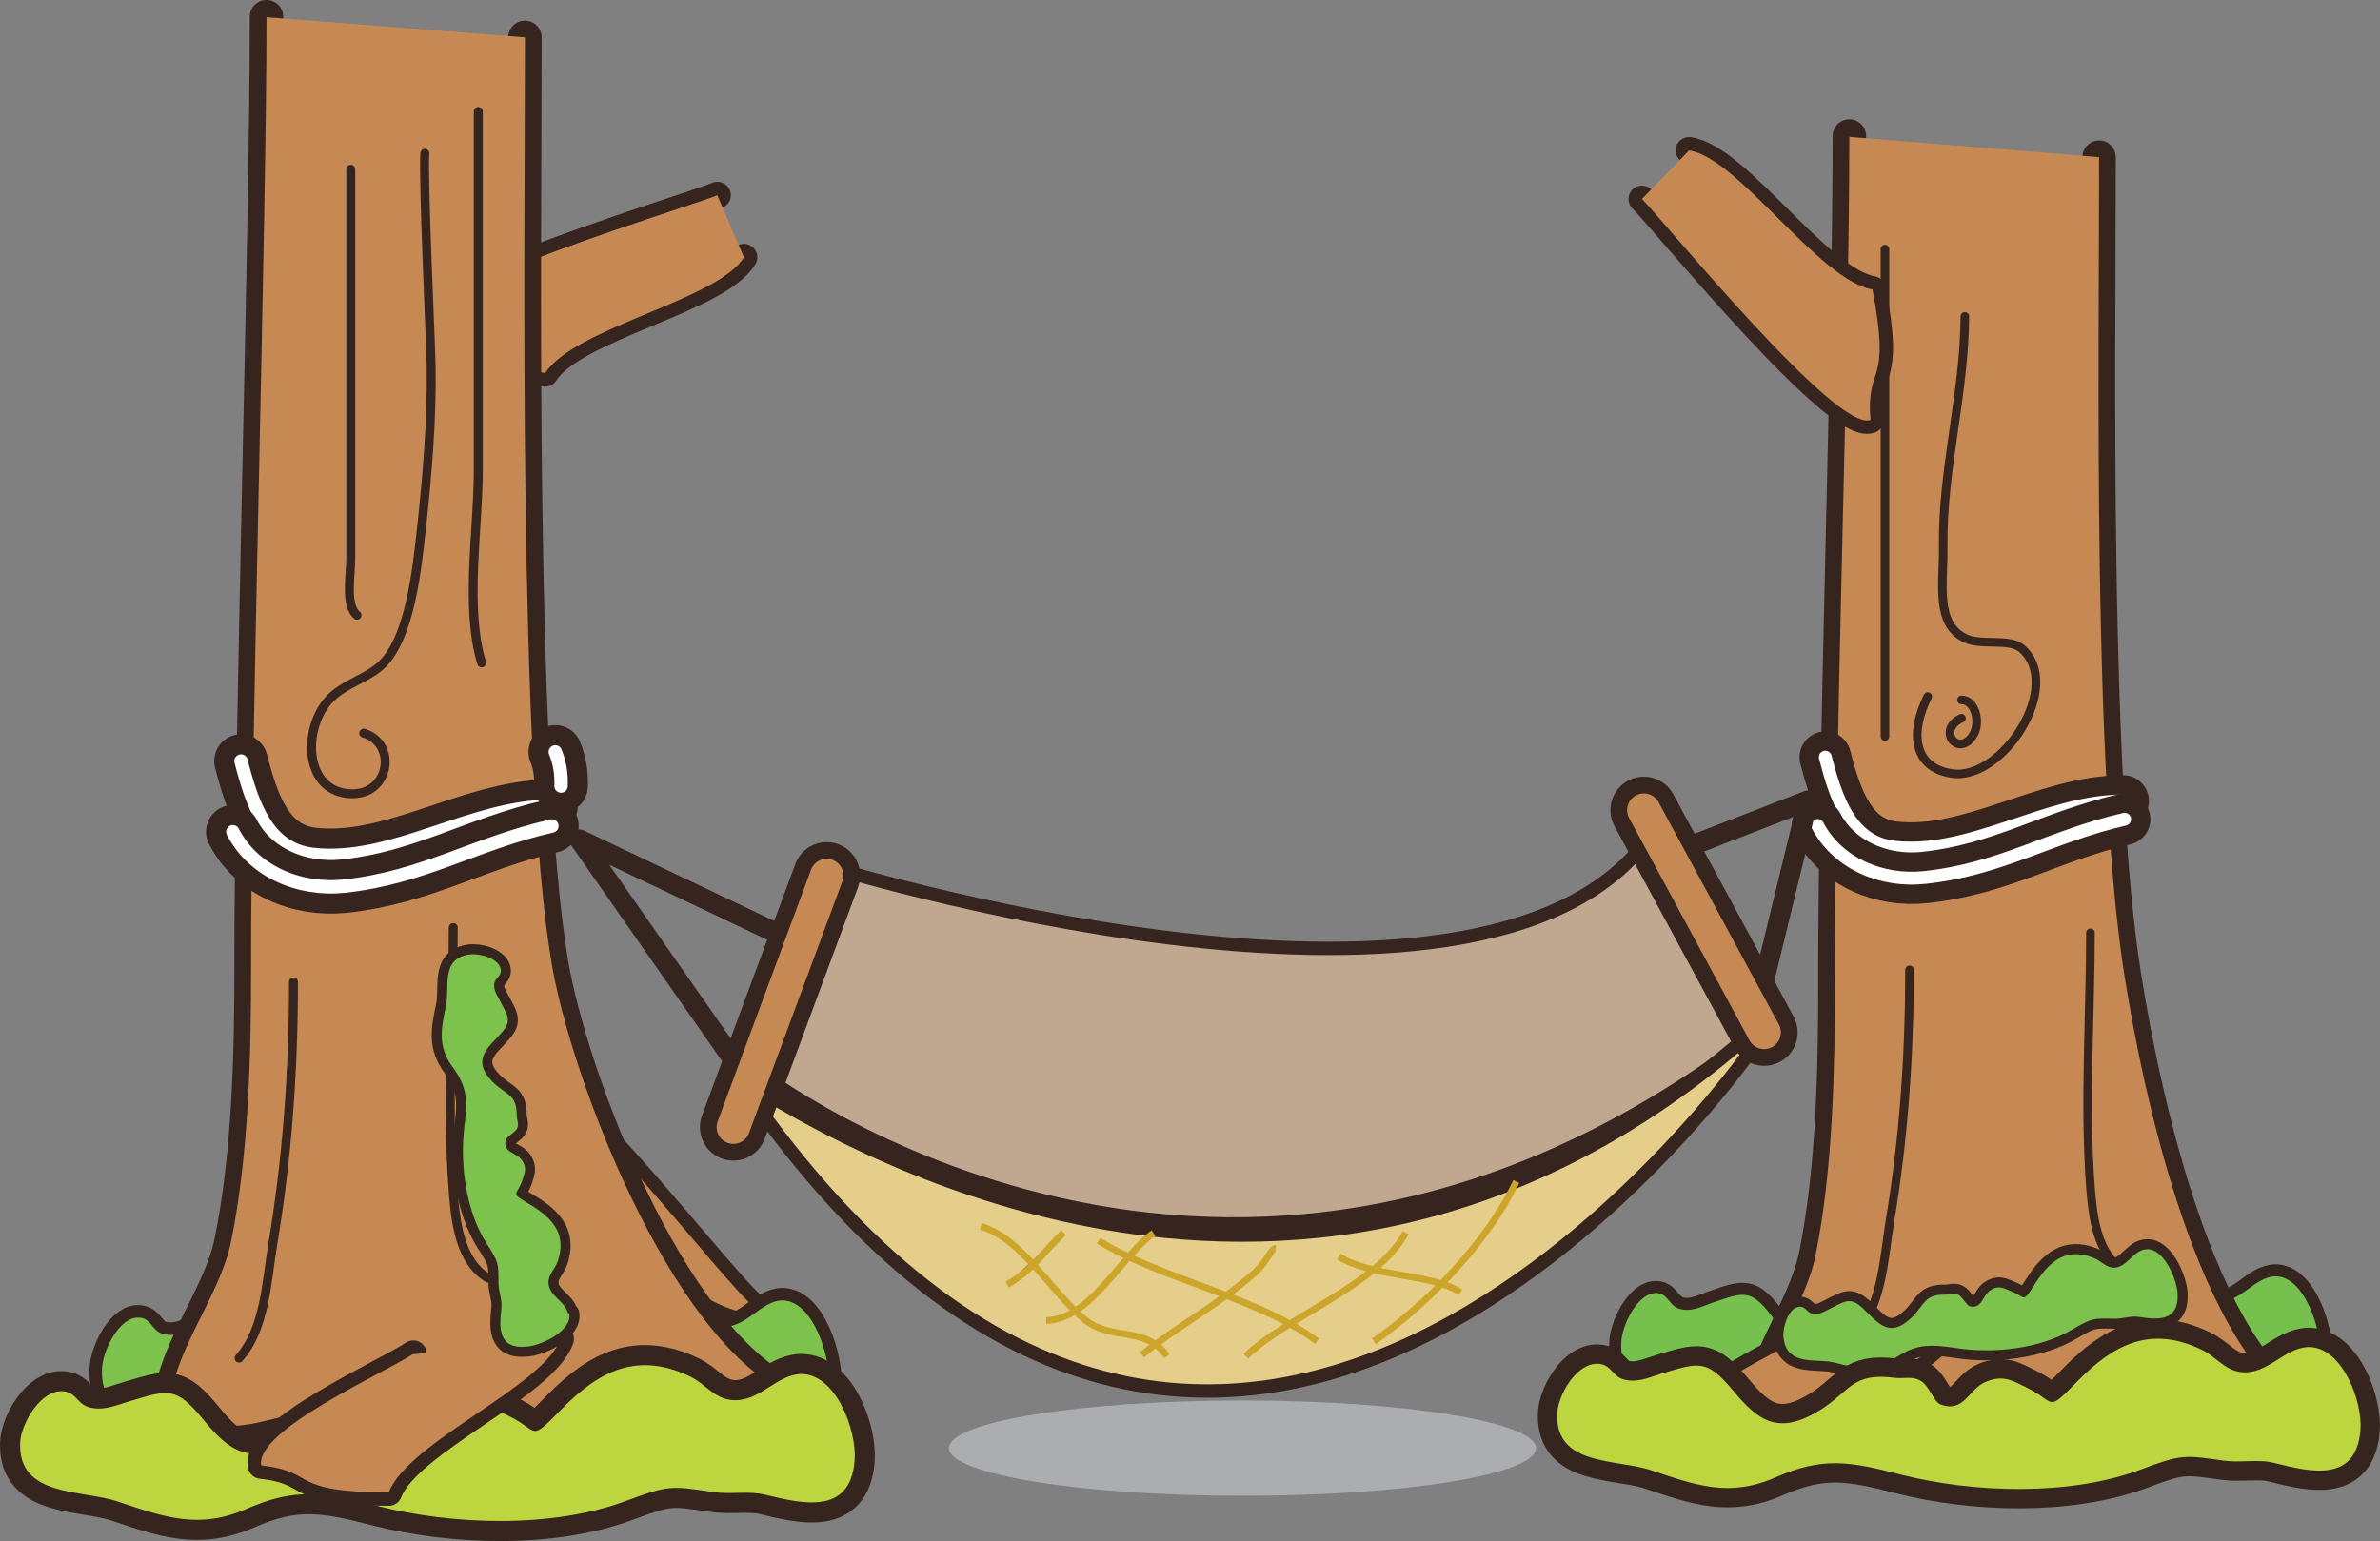 <?xml version="1.0" encoding="UTF-8"?>
<!DOCTYPE svg PUBLIC "-//W3C//DTD SVG 1.1//EN" "http://www.w3.org/Graphics/SVG/1.1/DTD/svg11.dtd">
<svg version="1.1" xmlns="http://www.w3.org/2000/svg" xmlns:xlink="http://www.w3.org/1999/xlink" x="0" y="0" width="356.064" height="230.636" viewBox="0, 0, 356.064, 230.636">
  <rect x="0" y="0" width="356.064" height="230.636" fill="#808080" stroke="none"/>
  <g id="ƒŒƒCƒ_x201e__x0081__x005b__x0020_1">
    <g id="_156391000">
      <path d="M107.336,29.204 C102.872,31.076 63.777,42.668 63.633,48.068 C71.769,50.732 66.657,52.748 81.561,55.844 C85.881,49.004 107.48,44.9 111.296,38.492" fill-opacity="0" stroke="#36251F" stroke-width="4.007" stroke-linecap="round" stroke-linejoin="round" id="path838"/>
      <path d="M107.336,29.204 C102.872,31.076 63.777,42.668 63.633,48.068 C71.769,50.732 66.657,52.748 81.561,55.844 C85.881,49.004 107.48,44.9 111.296,38.492 L107.336,29.276 z" fill="#C68953" id="path840"/>
    </g>
    <g id="path843">
      <path d="M262.132,155.131 C183.654,214.891 113.528,160.459 113.528,160.459 L122.888,129.355 C122.888,129.355 220.805,159.883 246.364,125.755 L262.132,155.203 z" fill="#C0A790"/>
      <path d="M262.132,155.131 C183.654,214.891 113.528,160.459 113.528,160.459 L122.888,129.355 C122.888,129.355 220.805,159.883 246.364,125.755 L262.132,155.203 z" fill-opacity="0" stroke="#36251F" stroke-width="2" stroke-linejoin="round"/>
    </g>
    <g id="_156391840">
      <path d="M261.124,156.643 C261.124,156.643 185.454,265.002 113.6,164.275 C119.504,167.227 192.078,215.755 261.124,156.643" fill-opacity="0" stroke="#36251F" stroke-width="4" stroke-linecap="round" stroke-linejoin="round" id="path845"/>
      <path d="M261.124,156.643 C261.124,156.643 185.454,265.002 113.6,164.275 C119.504,167.227 192.078,215.755 261.124,156.643 z" fill="#E5CD8A" id="path847"/>
    </g>
    <g id="_156391768">
      <path d="M112.736,195.451 C108.776,192.643 83.001,158.587 78.465,161.395 C80.625,169.675 76.089,166.507 81.561,180.691 C89.696,180.619 104.744,196.675 112.232,196.387" fill-opacity="0" stroke="#36251F" stroke-width="4.007" stroke-linecap="round" stroke-linejoin="round" id="path850"/>
      <path d="M112.736,195.451 C108.776,192.643 83.001,158.587 78.465,161.395 C80.625,169.675 76.089,166.507 81.561,180.691 C89.696,180.619 104.744,196.675 112.232,196.387 L112.736,195.523 z" fill="#C68953" id="path852"/>
    </g>
    <g id="_156392392">
      <path d="M116.912,194.587 C121.592,194.443 124.327,203.011 124.04,207.547 C123.464,215.683 117.272,214.027 112.448,212.659 C110.216,212.011 107.84,212.659 105.536,212.227 C100.064,211.291 99.776,211.219 94.16,213.595 C84.513,217.699 71.553,217.195 61.761,214.315 C54.705,212.227 51.105,211.579 44.77,214.747 C38.506,217.915 33.97,215.971 27.994,213.667 C23.386,211.867 15.034,213.019 15.25,204.955 C15.322,202.219 17.626,197.539 20.29,197.179 C22.666,196.891 22.594,199.195 24.466,199.627 C26.266,200.059 27.706,199.267 29.434,198.691 C34.474,196.963 35.482,196.315 39.154,201.427 C42.538,206.179 45.274,208.411 50.889,204.451 C55.065,201.427 55.137,198.547 61.113,199.411 C62.265,199.555 63.345,199.123 64.497,199.843 C65.649,200.563 66.297,203.083 67.161,203.443 C70.401,204.883 70.977,201.067 73.353,199.915 C75.729,198.835 76.953,199.771 78.969,200.923 C82.929,203.155 81.417,204.883 85.809,199.771 C90.704,194.083 95.6,191.203 102.512,194.947 C104.6,196.099 105.608,198.187 107.912,198.475 C111.512,198.907 113.744,194.731 116.912,194.587" fill-opacity="0" stroke="#36251F" stroke-width="3.739" stroke-linecap="round" stroke-linejoin="round" id="path855"/>
      <path d="M116.912,194.587 C121.592,194.443 124.327,203.011 124.04,207.547 C123.464,215.683 117.272,214.027 112.448,212.659 C110.216,212.011 107.84,212.659 105.536,212.227 C100.064,211.291 99.776,211.219 94.16,213.595 C84.513,217.699 71.553,217.195 61.761,214.315 C54.705,212.227 51.105,211.579 44.77,214.747 C38.506,217.915 33.97,215.971 27.994,213.667 C23.386,211.867 15.034,213.019 15.25,204.955 C15.322,202.219 17.626,197.539 20.29,197.179 C22.666,196.891 22.594,199.195 24.466,199.627 C26.266,200.059 27.706,199.267 29.434,198.691 C34.474,196.963 35.482,196.315 39.154,201.427 C42.538,206.179 45.274,208.411 50.889,204.451 C55.065,201.427 55.137,198.547 61.113,199.411 C62.265,199.555 63.345,199.123 64.497,199.843 C65.649,200.563 66.297,203.083 67.161,203.443 C70.401,204.883 70.977,201.067 73.353,199.915 C75.729,198.835 76.953,199.771 78.969,200.923 C82.929,203.155 81.417,204.883 85.809,199.771 C90.704,194.083 95.6,191.203 102.512,194.947 C104.6,196.099 105.608,198.187 107.912,198.475 C111.512,198.907 113.744,194.731 116.912,194.587 z" fill="#7CC24D" id="path857"/>
    </g>
    <g id="_156392200">
      <path d="M340.322,190.987 C344.786,190.843 347.45,199.123 347.162,203.443 C346.658,211.291 340.682,209.707 336.002,208.339 C333.842,207.691 331.61,208.339 329.378,207.979 C324.122,207.115 323.834,207.043 318.434,209.347 C309.147,213.307 296.691,212.803 287.259,210.067 C280.491,208.051 277.035,207.403 270.916,210.499 C264.868,213.523 260.548,211.651 254.788,209.419 C250.324,207.691 242.26,208.843 242.548,200.995 C242.62,198.331 244.852,193.867 247.372,193.507 C249.604,193.219 249.532,195.451 251.404,195.883 C253.132,196.315 254.5,195.523 256.156,194.947 C261.052,193.291 261.988,192.715 265.516,197.539 C268.828,202.075 271.42,204.235 276.747,200.419 C280.779,197.539 280.851,194.731 286.611,195.595 C287.763,195.739 288.771,195.307 289.851,196.027 C290.931,196.675 291.579,199.123 292.443,199.555 C295.539,200.923 296.115,197.251 298.419,196.171 C300.651,195.091 301.875,196.027 303.819,197.107 C307.635,199.267 306.195,200.923 310.371,196.027 C315.05,190.555 319.802,187.747 326.426,191.347 C328.442,192.427 329.378,194.443 331.61,194.731 C335.066,195.163 337.154,191.131 340.322,190.987" fill-opacity="0" stroke="#36251F" stroke-width="3.598" stroke-linecap="round" stroke-linejoin="round" id="path860"/>
      <path d="M340.322,190.987 C344.786,190.843 347.45,199.123 347.162,203.443 C346.658,211.291 340.682,209.707 336.002,208.339 C333.842,207.691 331.61,208.339 329.378,207.979 C324.122,207.115 323.834,207.043 318.434,209.347 C309.147,213.307 296.691,212.803 287.259,210.067 C280.491,208.051 277.035,207.403 270.916,210.499 C264.868,213.523 260.548,211.651 254.788,209.419 C250.324,207.691 242.26,208.843 242.548,200.995 C242.62,198.331 244.852,193.867 247.372,193.507 C249.604,193.219 249.532,195.451 251.404,195.883 C253.132,196.315 254.5,195.523 256.156,194.947 C261.052,193.291 261.988,192.715 265.516,197.539 C268.828,202.075 271.42,204.235 276.747,200.419 C280.779,197.539 280.851,194.731 286.611,195.595 C287.763,195.739 288.771,195.307 289.851,196.027 C290.931,196.675 291.579,199.123 292.443,199.555 C295.539,200.923 296.115,197.251 298.419,196.171 C300.651,195.091 301.875,196.027 303.819,197.107 C307.635,199.267 306.195,200.923 310.371,196.027 C315.05,190.555 319.802,187.747 326.426,191.347 C328.442,192.427 329.378,194.443 331.61,194.731 C335.066,195.163 337.154,191.131 340.322,190.987 z" fill="#76C04E" id="path862"/>
    </g>
    <g id="_156392608">
      <path d="M39.874,2.492 C39.874,34.388 37.498,112.724 37.57,144.547 C37.57,157.795 37.21,172.987 34.546,185.875 C32.818,194.299 25.33,202.939 25.402,211.147 C25.402,211.147 30.37,214.963 39.514,212.659 C48.658,210.355 60.033,208.123 63.057,209.635 C66.081,211.147 80.625,213.307 80.625,213.307 C80.625,213.307 93.512,210.139 97.328,207.115 C101.144,204.091 117.848,208.555 117.848,208.555 C99.992,199.915 85.305,160.891 82.497,143.971 C77.457,113.731 78.537,36.188 78.537,5.588" fill-opacity="0" stroke="#36251F" stroke-width="5" stroke-linecap="round" stroke-linejoin="round" id="path865"/>
      <path d="M39.874,2.492 C39.874,34.388 37.498,112.724 37.57,144.547 C37.57,157.795 37.21,172.987 34.546,185.875 C32.818,194.299 25.33,202.939 25.402,211.147 C25.402,211.147 30.37,214.963 39.514,212.659 C48.658,210.355 60.033,208.123 63.057,209.635 C66.081,211.147 80.625,213.307 80.625,213.307 C80.625,213.307 93.512,210.139 97.328,207.115 C101.144,204.091 117.848,208.555 117.848,208.555 C99.992,199.915 85.305,160.891 82.497,143.971 C77.457,113.731 78.537,36.188 78.537,5.588 L39.802,2.564 z" fill="#C68953" id="path867"/>
    </g>
    <g id="_156393256">
      <path d="M119.72,205.603 C125.047,205.459 128.215,214.027 127.855,218.563 C127.207,226.699 120.152,225.043 114.536,223.675 C111.944,223.027 109.28,223.675 106.616,223.243 C100.28,222.307 99.992,222.235 93.584,224.611 C82.569,228.715 67.665,228.211 56.433,225.331 C48.37,223.243 44.194,222.595 36.922,225.763 C29.722,228.931 24.538,226.987 17.626,224.683 C12.298,222.883 2.723,224.035 3.011,215.971 C3.083,213.235 5.747,208.555 8.771,208.195 C11.434,207.907 11.362,210.211 13.594,210.643 C15.682,211.075 17.338,210.283 19.282,209.707 C25.114,207.979 26.266,207.331 30.442,212.443 C34.33,217.195 37.498,219.427 43.906,215.467 C48.73,212.443 48.802,209.563 55.641,210.427 C57.009,210.571 58.233,210.139 59.529,210.859 C60.825,211.579 61.545,214.099 62.625,214.459 C66.369,215.899 67.017,212.083 69.753,210.931 C72.417,209.851 73.929,210.787 76.233,211.939 C80.769,214.171 79.041,215.899 84.081,210.787 C89.696,205.099 95.384,202.219 103.232,205.963 C105.608,207.115 106.76,209.203 109.424,209.491 C113.528,209.923 116.048,205.747 119.792,205.603" fill-opacity="0" stroke="#36251F" stroke-width="6.011" stroke-linecap="round" stroke-linejoin="round" id="path870"/>
      <path d="M119.72,205.603 C125.047,205.459 128.215,214.027 127.855,218.563 C127.207,226.699 120.152,225.043 114.536,223.675 C111.944,223.027 109.28,223.675 106.616,223.243 C100.28,222.307 99.992,222.235 93.584,224.611 C82.569,228.715 67.665,228.211 56.433,225.331 C48.37,223.243 44.194,222.595 36.922,225.763 C29.722,228.931 24.538,226.987 17.626,224.683 C12.298,222.883 2.723,224.035 3.011,215.971 C3.083,213.235 5.747,208.555 8.771,208.195 C11.434,207.907 11.362,210.211 13.594,210.643 C15.682,211.075 17.338,210.283 19.282,209.707 C25.114,207.979 26.266,207.331 30.442,212.443 C34.33,217.195 37.498,219.427 43.906,215.467 C48.73,212.443 48.802,209.563 55.641,210.427 C57.009,210.571 58.233,210.139 59.529,210.859 C60.825,211.579 61.545,214.099 62.625,214.459 C66.369,215.899 67.017,212.083 69.753,210.931 C72.417,209.851 73.929,210.787 76.233,211.939 C80.769,214.171 79.041,215.899 84.081,210.787 C89.696,205.099 95.384,202.219 103.232,205.963 C105.608,207.115 106.76,209.203 109.424,209.491 C113.528,209.923 116.048,205.747 119.792,205.603 z" fill="#BDD63F" id="path872"/>
    </g>
    <g id="_156392800">
      <path d="M36.058,113.875 C37.714,120.283 39.946,127.051 46.786,127.843 C58.665,129.211 70.473,120.643 82.425,120.643" fill-opacity="0" stroke="#36251F" stroke-width="8.014" stroke-linecap="round" stroke-linejoin="round" id="path875"/>
      <path d="M36.058,113.875 C37.714,120.283 39.946,127.051 46.786,127.843 C58.665,129.211 70.473,120.643 82.425,120.643" fill-opacity="0" stroke="#FEFEFE" stroke-width="2.003" stroke-linecap="round" stroke-linejoin="round" id="path877"/>
    </g>
    <g id="_156392920">
      <path d="M82.569,123.595 C70.905,126.259 63.417,131.299 51.537,132.595 C44.698,133.315 37.858,130.363 34.834,124.459" fill-opacity="0" stroke="#36251F" stroke-width="8.014" stroke-linecap="round" stroke-linejoin="round" id="path880"/>
      <path d="M82.569,123.595 C70.905,126.259 63.417,131.299 51.537,132.595 C44.698,133.315 37.858,130.363 34.834,124.459" fill-opacity="0" stroke="#FEFEFE" stroke-width="2.003" stroke-linecap="round" stroke-linejoin="round" id="path882"/>
    </g>
    <g id="_156393496">
      <path d="M276.675,20.348 C276.675,52.028 274.444,115.099 274.516,146.635 C274.516,159.811 274.228,174.931 271.636,187.747 C269.98,196.099 262.708,204.739 262.852,212.875 C262.852,212.875 269.62,213.019 278.331,210.715 C287.115,208.483 296.187,209.851 299.067,211.363 C302.019,212.875 320.594,208.339 320.594,208.339 C320.594,208.339 322.466,214.243 326.138,211.219 C329.81,208.195 345.866,211.723 345.866,211.723 C328.73,203.155 320.522,162.907 317.858,146.131 C313.034,116.035 314.042,53.9 314.042,23.516" fill-opacity="0" stroke="#36251F" stroke-width="5" stroke-linecap="round" stroke-linejoin="round" id="path885"/>
      <path d="M276.675,20.348 C276.675,52.028 274.444,115.099 274.516,146.635 C274.516,159.811 274.228,174.931 271.636,187.747 C269.98,196.099 262.708,204.739 262.852,212.875 C262.852,212.875 269.62,213.019 278.331,210.715 C287.115,208.483 296.187,209.851 299.067,211.363 C302.019,212.875 320.594,208.339 320.594,208.339 C320.594,208.339 322.466,214.243 326.138,211.219 C329.81,208.195 345.866,211.723 345.866,211.723 C328.73,203.155 320.522,162.907 317.858,146.131 C313.034,116.035 314.042,53.9 314.042,23.516 L276.747,20.492 z" fill="#C68953" id="path887"/>
    </g>
    <g id="_156393832">
      <path d="M273.076,113.299 C274.659,119.419 276.819,126.043 283.371,126.763 C294.819,128.059 306.123,119.851 317.642,119.851" fill-opacity="0" stroke="#36251F" stroke-width="7.712" stroke-linecap="round" stroke-linejoin="round" id="path890"/>
      <path d="M273.076,113.299 C274.659,119.419 276.819,126.043 283.371,126.763 C294.819,128.059 306.123,119.851 317.642,119.851" fill-opacity="0" stroke="#FEFEFE" stroke-width="1.928" stroke-linecap="round" stroke-linejoin="round" id="path892"/>
    </g>
    <g id="_156393808">
      <path d="M271.924,123.523 C274.876,129.139 281.427,132.019 287.979,131.299 C299.427,130.075 306.627,125.179 317.858,122.587" fill-opacity="0" stroke="#36251F" stroke-width="7.712" stroke-linecap="round" stroke-linejoin="round" id="path895"/>
      <path d="M271.924,123.523 C274.876,129.139 281.427,132.019 287.979,131.299 C299.427,130.075 306.627,125.179 317.858,122.587" fill-opacity="0" stroke="#FEFEFE" stroke-width="1.928" stroke-linecap="round" stroke-linejoin="round" id="path897"/>
    </g>
    <g id="_156394216">
      <path d="M83.937,117.619 C84.009,115.747 83.721,114.091 83.073,112.508" fill-opacity="0" stroke="#36251F" stroke-width="8.014" stroke-linecap="round" stroke-linejoin="round" id="path900"/>
      <path d="M83.937,117.619 C84.009,115.747 83.721,114.091 83.073,112.508" fill-opacity="0" stroke="#FEFEFE" stroke-width="2.003" stroke-linecap="round" stroke-linejoin="round" id="path902"/>
    </g>
    <g id="_156394288">
      <path d="M61.833,202.579 C57.801,205.315 38.146,213.955 39.082,219.283 C47.578,220.219 42.97,223.315 58.161,223.315 C61.041,215.755 81.417,207.403 83.865,200.347" fill-opacity="0" stroke="#36251F" stroke-width="4.007" stroke-linecap="round" stroke-linejoin="round" id="path905"/>
      <path d="M61.833,202.579 C57.801,205.315 38.146,213.955 39.082,219.283 C47.578,220.219 42.97,223.315 58.161,223.315 C61.041,215.755 81.417,207.403 83.865,200.347 L61.833,202.651 z" fill="#C68953" id="path907"/>
    </g>
    <g id="_156394432">
      <path d="M272.14,198.691 C268.252,201.283 249.316,209.635 250.252,214.747 C258.46,215.683 253.996,218.635 268.612,218.635 C271.348,211.363 290.931,203.371 293.307,196.531" fill-opacity="0" stroke="#36251F" stroke-width="3.856" stroke-linecap="round" stroke-linejoin="round" id="path910"/>
      <path d="M272.14,198.691 C268.252,201.283 249.316,209.635 250.252,214.747 C258.46,215.683 253.996,218.635 268.612,218.635 C271.348,211.363 290.931,203.371 293.307,196.531 L272.068,198.691 z" fill="#C68953" id="path912"/>
    </g>
    <path d="M43.906,146.923 C43.906,160.315 42.97,173.203 40.81,186.163 C39.874,191.779 39.658,198.835 35.77,203.227" fill-opacity="0" stroke="#36251F" stroke-width="1.336" stroke-linecap="round" stroke-linejoin="round" id="path915"/>
    <path d="M285.675,145.123 C285.675,158.011 284.811,170.395 282.723,182.851 C281.859,188.251 281.571,195.091 277.899,199.267" fill-opacity="0" stroke="#36251F" stroke-width="1.285" stroke-linecap="round" stroke-linejoin="round" id="path917"/>
    <path d="M67.809,138.787 C67.809,151.891 66.801,165.355 67.809,178.387 C68.169,182.851 68.817,188.827 73.065,191.275" fill-opacity="0" stroke="#36251F" stroke-width="1.336" stroke-linecap="round" stroke-linejoin="round" id="path919"/>
    <path d="M312.746,139.579 C312.746,152.179 311.811,165.139 312.746,177.667 C313.107,181.987 313.682,187.747 317.786,190.051" fill-opacity="0" stroke="#36251F" stroke-width="1.285" stroke-linecap="round" stroke-linejoin="round" id="path921"/>
    <path d="M72.057,99.188 C69.537,90.908 71.553,79.172 71.553,70.46 C71.553,63.692 71.553,56.852 71.553,50.084 C71.553,45.62 71.553,21.14 71.553,16.676" fill-opacity="0" stroke="#36251F" stroke-width="1.336" stroke-linecap="round" stroke-linejoin="round" id="path923"/>
    <path d="M54.417,109.7 C59.529,111.284 58.305,119.059 52.401,118.771 C46.21,118.483 45.274,110.852 48.226,106.028 C50.313,102.572 54.057,102.068 56.865,99.692 C61.401,95.732 62.409,84.788 63.057,79.1 C63.921,71.036 64.641,62.756 64.497,54.692 C64.425,50.66 63.273,26.972 63.561,22.94" fill-opacity="0" stroke="#36251F" stroke-width="1.336" stroke-linecap="round" stroke-linejoin="round" id="path925"/>
    <path d="M52.473,25.316 C52.473,38.06 52.473,70.748 52.473,83.492 C52.473,86.3 51.609,90.548 53.409,92.06" fill-opacity="0" stroke="#36251F" stroke-width="1.336" stroke-linecap="round" stroke-linejoin="round" id="path927"/>
    <path d="M288.411,104.228 C285.819,109.34 286.035,114.811 292.011,115.747 C299.571,116.899 308.859,102.572 302.451,97.028 C300.579,95.444 296.331,96.668 294.027,95.516 C289.491,93.356 290.787,87.38 290.715,81.764 C290.571,70.172 293.883,59.084 293.955,47.348" fill-opacity="0" stroke="#36251F" stroke-width="1.285" stroke-linecap="round" stroke-linejoin="round" id="path929"/>
    <path d="M282.003,37.268 C282.003,59.948 282.003,87.596 282.003,110.204" fill-opacity="0" stroke="#36251F" stroke-width="1.285" stroke-linecap="round" stroke-linejoin="round" id="path931"/>
    <path d="M293.451,104.732 C295.539,104.732 296.259,108.044 295.323,109.772 C293.163,113.66 289.563,109.268 293.451,107.468" fill-opacity="0" stroke="#36251F" stroke-width="1.285" stroke-linecap="round" stroke-linejoin="round" id="path933"/>
    <g id="_156395752">
      <path d="M117.128,140.083 L86.672,125.611 L111.224,160.747" fill-opacity="0" stroke="#36251F" stroke-width="3" stroke-linecap="round" stroke-linejoin="round" id="polyline935"/>
      <g id="g941">
        <path d="M109.712,168.667 L123.68,131.011" fill-opacity="0" stroke="#36251F" stroke-width="10" stroke-linecap="round" stroke-linejoin="round" id="line937"/>
        <path d="M109.712,168.667 L123.68,131.011" fill-opacity="0" stroke="#C68953" stroke-width="5" stroke-linecap="round" stroke-linejoin="round" id="line939"/>
      </g>
    </g>
    <g id="_156396400">
      <path d="M263.644,147.859 L270.484,119.779 L249.676,127.843" fill-opacity="0" stroke="#36251F" stroke-width="3" stroke-linecap="round" stroke-linejoin="round" id="polyline944"/>
      <g id="g950">
        <path d="M263.932,154.483 L245.932,121.219" fill-opacity="0" stroke="#36251F" stroke-width="10" stroke-linecap="round" stroke-linejoin="round" id="line946"/>
        <path d="M263.932,154.483 L245.932,121.219" fill-opacity="0" stroke="#C68953" stroke-width="5" stroke-linecap="round" stroke-linejoin="round" id="line948"/>
      </g>
    </g>
    <g id="_156396688">
      <path d="M150.607,192.211 L159.031,184.435 C155.719,187.747 154.207,190.195 150.607,192.211 z" fill="#36251F" id="path953"/>
      <path d="M159.103,184.435 C155.791,187.747 154.279,190.195 150.679,192.211" fill-opacity="0" stroke="#CBA62A" stroke-width="1" id="path955"/>
      <path d="M156.511,197.611 C163.206,197.395 167.598,188.035 172.566,184.507" fill-opacity="0" stroke="#CBA62A" stroke-width="1" id="path957"/>
      <path d="M170.838,202.723 C176.238,198.403 182.574,195.019 187.758,190.411 C189.558,188.755 190.206,186.739 190.854,186.811" fill-opacity="0" stroke="#CBA62A" stroke-width="1" id="path959"/>
      <path d="M186.39,202.939 C192.51,196.963 206.189,192.283 210.293,184.435" fill-opacity="0" stroke="#CBA62A" stroke-width="1" id="path961"/>
      <path d="M205.541,200.707 C213.677,195.091 222.605,185.731 226.853,176.803" fill-opacity="0" stroke="#CBA62A" stroke-width="1" id="path963"/>
      <path d="M146.719,183.499 C152.911,185.227 157.591,193.795 162.486,197.611 C166.374,200.635 171.486,198.403 174.582,202.939" fill-opacity="0" stroke="#CBA62A" stroke-width="1" id="path965"/>
      <path d="M164.358,185.659 C173.502,191.347 188.55,194.227 197.046,200.707" fill-opacity="0" stroke="#CBA62A" stroke-width="1" id="path967"/>
      <path d="M200.285,188.035 C205.469,191.203 213.965,190.483 218.501,193.363" fill-opacity="0" stroke="#CBA62A" stroke-width="1" id="path969"/>
    </g>
    <g id="_156397312">
      <path d="M245.644,29.78 C249.1,33.236 274.803,64.844 279.843,62.828 C279.123,54.26 283.011,58.22 280.131,43.316 C272.14,41.948 260.044,23.588 252.7,22.508" fill-opacity="0" stroke="#36251F" stroke-width="4.007" stroke-linecap="round" stroke-linejoin="round" id="path972"/>
      <path d="M245.644,29.78 C249.1,33.236 274.803,64.844 279.843,62.828 C279.123,54.26 283.011,58.22 280.131,43.316 C272.14,41.948 260.044,23.588 252.7,22.508 L245.716,29.708 z" fill="#C68953" id="path974"/>
    </g>
    <g id="_156398536">
      <path d="M85.161,196.531 C85.665,198.979 81.273,201.283 78.825,201.499 C74.361,201.931 74.721,198.475 75.009,195.739 C75.153,194.443 74.577,193.291 74.577,191.995 C74.577,188.971 74.577,188.827 72.777,186.019 C69.681,181.195 68.817,174.211 69.465,168.667 C69.969,164.707 69.969,162.691 67.665,159.595 C65.433,156.499 66.009,153.907 66.729,150.451 C67.305,147.787 65.865,143.395 70.257,142.819 C71.769,142.603 74.433,143.395 74.865,144.835 C75.225,146.059 74.001,146.275 73.929,147.283 C73.857,148.291 74.433,149.011 74.865,149.875 C76.233,152.467 76.665,152.899 74.289,155.347 C72.057,157.579 71.121,159.235 73.713,161.899 C75.729,163.915 77.313,163.627 77.313,166.939 C77.313,167.587 77.673,168.163 77.385,168.811 C77.097,169.459 75.801,170.035 75.657,170.611 C75.153,172.483 77.313,172.411 78.105,173.635 C78.897,174.787 78.465,175.579 78.105,176.731 C77.241,179.035 76.233,178.387 79.329,180.259 C82.785,182.347 84.801,184.723 83.433,188.755 C83.001,189.979 81.993,190.699 82.065,191.995 C82.137,193.939 84.585,194.731 84.945,196.459" fill-opacity="0" stroke="#36251F" stroke-width="3" stroke-linecap="round" stroke-linejoin="round" id="path977"/>
      <path d="M85.161,196.531 C85.665,198.979 81.273,201.283 78.825,201.499 C74.361,201.931 74.721,198.475 75.009,195.739 C75.153,194.443 74.577,193.291 74.577,191.995 C74.577,188.971 74.577,188.827 72.777,186.019 C69.681,181.195 68.817,174.211 69.465,168.667 C69.969,164.707 69.969,162.691 67.665,159.595 C65.433,156.499 66.009,153.907 66.729,150.451 C67.305,147.787 65.865,143.395 70.257,142.819 C71.769,142.603 74.433,143.395 74.865,144.835 C75.225,146.059 74.001,146.275 73.929,147.283 C73.857,148.291 74.433,149.011 74.865,149.875 C76.233,152.467 76.665,152.899 74.289,155.347 C72.057,157.579 71.121,159.235 73.713,161.899 C75.729,163.915 77.313,163.627 77.313,166.939 C77.313,167.587 77.673,168.163 77.385,168.811 C77.097,169.459 75.801,170.035 75.657,170.611 C75.153,172.483 77.313,172.411 78.105,173.635 C78.897,174.787 78.465,175.579 78.105,176.731 C77.241,179.035 76.233,178.387 79.329,180.259 C82.785,182.347 84.801,184.723 83.433,188.755 C83.001,189.979 81.993,190.699 82.065,191.995 C82.137,193.939 84.585,194.731 84.945,196.459 z" fill="#7CC24D" id="path979"/>
    </g>
    <g id="_156398416">
      <path d="M320.954,186.955 C323.474,186.523 325.562,190.987 325.778,193.435 C326.066,197.899 322.61,197.467 319.874,197.035 C318.578,196.891 317.426,197.395 316.13,197.323 C313.106,197.251 312.962,197.251 310.083,198.907 C305.187,201.859 298.131,202.579 292.659,201.715 C288.699,201.139 286.683,201.067 283.515,203.227 C280.347,205.387 277.827,204.739 274.371,203.875 C271.708,203.227 267.316,204.523 266.812,200.131 C266.668,198.619 267.532,195.955 268.9,195.595 C270.124,195.235 270.268,196.531 271.348,196.603 C272.356,196.675 273.076,196.171 273.94,195.739 C276.531,194.443 277.035,194.011 279.411,196.459 C281.643,198.763 283.227,199.771 285.963,197.179 C287.979,195.235 287.835,193.651 291.075,193.723 C291.723,193.723 292.299,193.435 292.947,193.723 C293.595,194.011 294.171,195.307 294.675,195.451 C296.547,195.955 296.547,193.867 297.771,193.075 C298.923,192.283 299.715,192.715 300.867,193.219 C303.171,194.083 302.523,195.163 304.467,192.067 C306.699,188.611 309.147,186.667 313.106,188.179 C314.33,188.611 315.05,189.691 316.274,189.691 C318.218,189.619 319.082,187.243 320.882,186.955" fill-opacity="0" stroke="#36251F" stroke-width="3" stroke-linecap="round" stroke-linejoin="round" id="path982"/>
      <path d="M320.954,186.955 C323.474,186.523 325.562,190.987 325.778,193.435 C326.066,197.899 322.61,197.467 319.874,197.035 C318.578,196.891 317.426,197.395 316.13,197.323 C313.106,197.251 312.962,197.251 310.083,198.907 C305.187,201.859 298.131,202.579 292.659,201.715 C288.699,201.139 286.683,201.067 283.515,203.227 C280.347,205.387 277.827,204.739 274.371,203.875 C271.708,203.227 267.316,204.523 266.812,200.131 C266.668,198.619 267.532,195.955 268.9,195.595 C270.124,195.235 270.268,196.531 271.348,196.603 C272.356,196.675 273.076,196.171 273.94,195.739 C276.531,194.443 277.035,194.011 279.411,196.459 C281.643,198.763 283.227,199.771 285.963,197.179 C287.979,195.235 287.835,193.651 291.075,193.723 C291.723,193.723 292.299,193.435 292.947,193.723 C293.595,194.011 294.171,195.307 294.675,195.451 C296.547,195.955 296.547,193.867 297.771,193.075 C298.923,192.283 299.715,192.715 300.867,193.219 C303.171,194.083 302.523,195.163 304.467,192.067 C306.699,188.611 309.147,186.667 313.106,188.179 C314.33,188.611 315.05,189.691 316.274,189.691 C318.218,189.619 319.082,187.243 320.882,186.955 z" fill="#7CC24D" id="path984"/>
    </g>
    <path d="M229.805,216.691 C229.805,220.651 210.149,223.819 185.886,223.819 C161.622,223.819 141.967,220.579 141.967,216.691 C141.967,212.731 161.622,209.563 185.886,209.563 C210.149,209.563 229.805,212.803 229.805,216.691 z" fill="#ABADB0" id="path987"/>
    <g id="_156398176">
      <path d="M345.29,201.571 C350.402,201.427 353.497,209.707 353.137,214.027 C352.489,221.875 345.722,220.291 340.322,218.923 C337.874,218.275 335.21,218.923 332.69,218.563 C326.642,217.699 326.354,217.627 320.162,219.931 C309.507,223.891 295.179,223.387 284.379,220.651 C276.603,218.635 272.644,217.987 265.588,221.083 C258.676,224.107 253.708,222.235 247.012,220.003 C241.9,218.275 232.685,219.427 232.973,211.579 C233.045,208.915 235.565,204.451 238.516,204.091 C241.108,203.803 241.036,206.035 243.124,206.467 C245.14,206.899 246.724,206.107 248.596,205.531 C254.212,203.875 255.292,203.299 259.324,208.123 C263.068,212.659 266.092,214.819 272.284,211.003 C276.891,208.123 277.035,205.315 283.587,206.179 C284.883,206.323 286.107,205.891 287.331,206.611 C288.555,207.259 289.275,209.707 290.283,210.139 C293.883,211.507 294.459,207.835 297.123,206.755 C299.715,205.675 301.155,206.611 303.315,207.691 C307.707,209.851 306.051,211.507 310.875,206.611 C316.274,201.139 321.746,198.331 329.306,201.931 C331.61,203.011 332.762,205.027 335.282,205.315 C339.242,205.747 341.69,201.715 345.29,201.571" fill-opacity="0" stroke="#36251F" stroke-width="5.784" stroke-linecap="round" stroke-linejoin="round" id="path989"/>
      <path d="M345.29,201.571 C350.402,201.427 353.497,209.707 353.137,214.027 C352.489,221.875 345.722,220.291 340.322,218.923 C337.874,218.275 335.21,218.923 332.69,218.563 C326.642,217.699 326.354,217.627 320.162,219.931 C309.507,223.891 295.179,223.387 284.379,220.651 C276.603,218.635 272.644,217.987 265.588,221.083 C258.676,224.107 253.708,222.235 247.012,220.003 C241.9,218.275 232.685,219.427 232.973,211.579 C233.045,208.915 235.565,204.451 238.516,204.091 C241.108,203.803 241.036,206.035 243.124,206.467 C245.14,206.899 246.724,206.107 248.596,205.531 C254.212,203.875 255.292,203.299 259.324,208.123 C263.068,212.659 266.092,214.819 272.284,211.003 C276.891,208.123 277.035,205.315 283.587,206.179 C284.883,206.323 286.107,205.891 287.331,206.611 C288.555,207.259 289.275,209.707 290.283,210.139 C293.883,211.507 294.459,207.835 297.123,206.755 C299.715,205.675 301.155,206.611 303.315,207.691 C307.707,209.851 306.051,211.507 310.875,206.611 C316.274,201.139 321.746,198.331 329.306,201.931 C331.61,203.011 332.762,205.027 335.282,205.315 C339.242,205.747 341.69,201.715 345.29,201.571 z" fill="#BDD63F" id="path991"/>
    </g>
  </g>
</svg>
